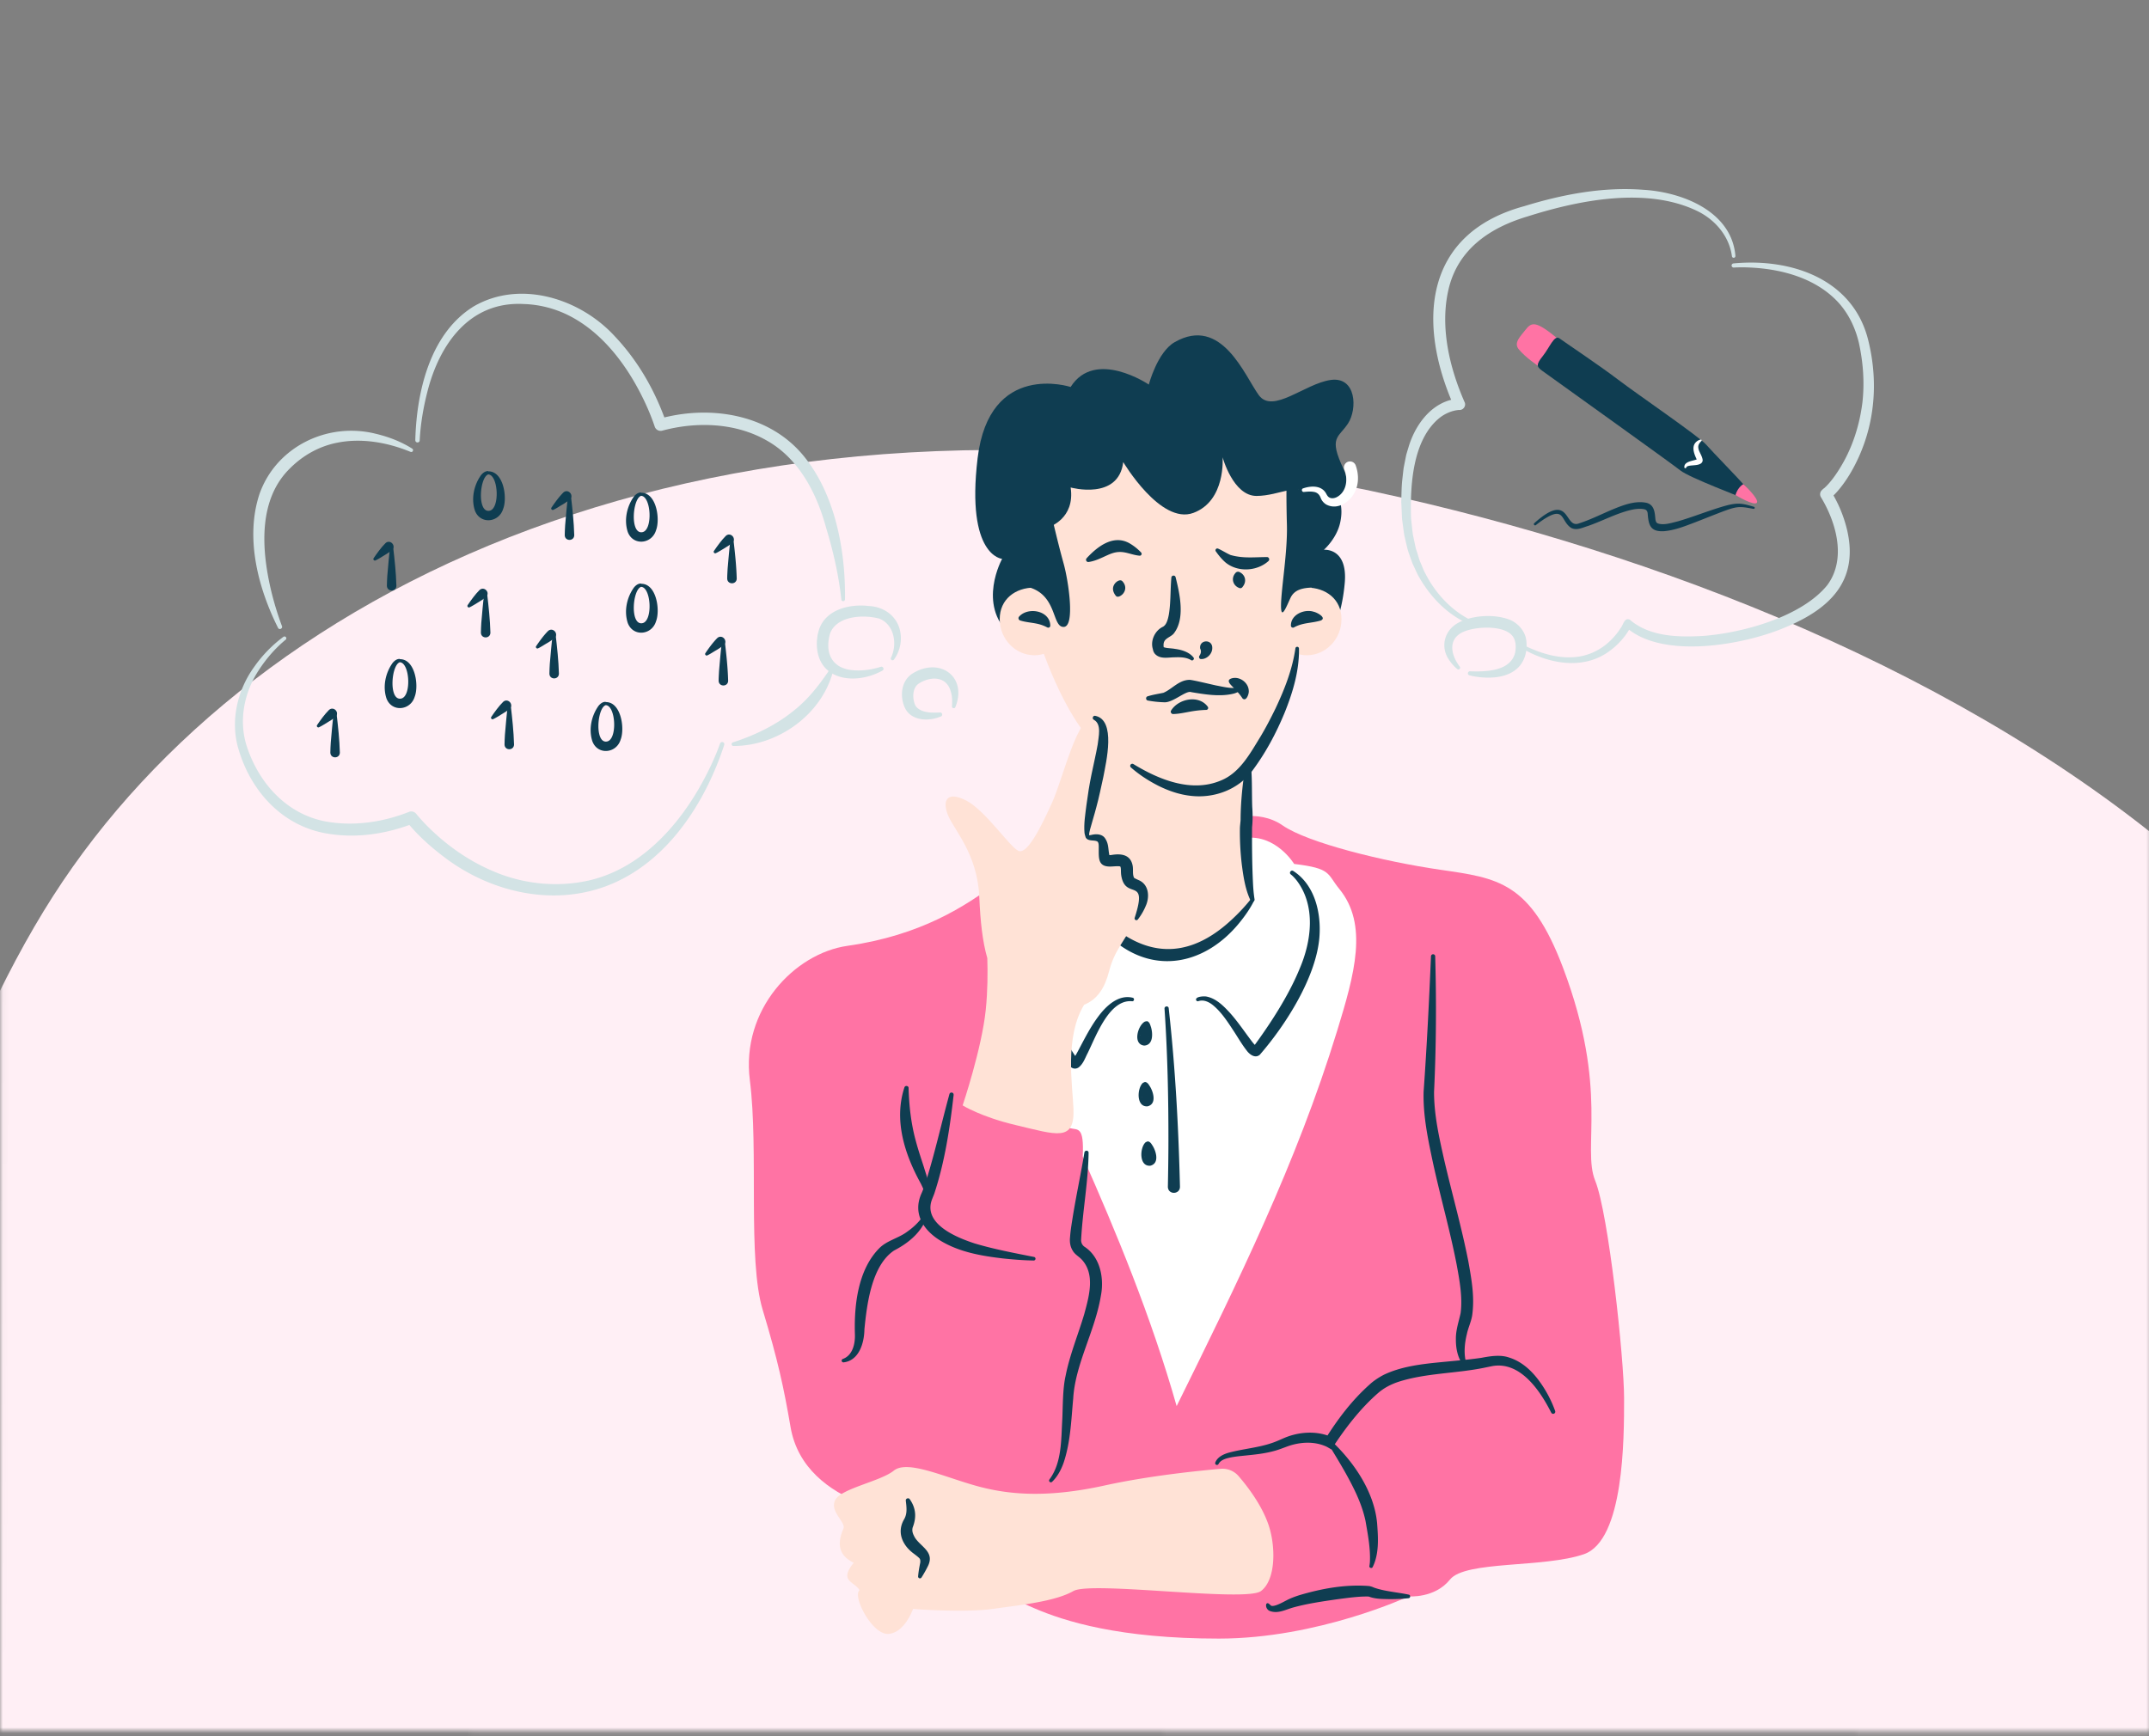 <svg width="375" height="303" fill="none" xmlns="http://www.w3.org/2000/svg"><rect width="100%" height="100%" fill="#808080" stroke="none"/><mask id="a" style="mask-type:alpha" maskUnits="userSpaceOnUse" x="0" y="0" width="376" height="303"><path fill="#0F3D51" d="m.168 0 375.438.208-.167 302.053L0 302.053z"/></mask><g mask="url(#a)"><path d="M244.612 86.865c-117.044-26.73-200.239 14.711-235.36 69.552-35.12 54.841-64.461 185.657 9.439 255.175 55.294 52.011 151.001 58.647 201.511 57.499 50.509-1.147 178.106-41.047 209.863-168.383 31.757-127.337-87.279-191.423-185.453-213.843Z" fill="#FFEFF5"/></g><g clip-path="url(#b)"><path d="M126.38 129.999c-3.609 11.104-11.239 22.415-23.159 25.467-8.915 2.29-18.508-.377-25.714-5.875-2.431-1.83-4.663-3.842-6.588-6.223l1.29.331c-4.705 1.83-9.829 2.642-14.853 1.834-7.92-1.192-13.554-7.312-15.736-14.773-1.473-4.86-.22-10.263 2.7-14.313a22.879 22.879 0 0 1 5.133-5.295.323.323 0 0 1 .448.066.313.313 0 0 1-.054.435c-1.822 1.499-3.419 3.353-4.7 5.337-2.577 3.921-3.536 8.852-2.063 13.332 2.216 6.707 7.377 12.218 14.596 13.195 4.563.654 9.384-.104 13.662-1.801.465-.199.991-.05 1.29.331.855 1.056 1.884 2.12 2.892 3.068 3.103 2.915 6.713 5.354 10.638 6.993 5.206 2.219 11.098 2.811 16.624 1.565 8.493-1.954 14.936-8.719 19.172-16.052 1.435-2.501 2.721-5.142 3.696-7.85a.38.38 0 0 1 .726.224v.004ZM48.519 109.59c-3.498-6.984-5.78-15.758-3.224-23.409 2.93-8.24 11.895-12.566 20.259-10.475 2.26.534 4.422 1.362 6.38 2.6.316.211.067.708-.294.563-4.062-1.677-8.588-2.439-12.762-1.606-3.128.6-5.982 2.194-8.227 4.434-5.622 5.44-5.028 14.156-3.381 21.215a53.145 53.145 0 0 0 1.929 6.356c.187.422-.456.753-.684.322h.004ZM145.299 117.41c-2.074 7.44-9.654 12.814-17.325 12.794-.365-.013-.423-.547-.067-.634 3.817-1.238 7.468-2.989 10.572-5.507 2.468-1.941 4.356-4.334 6.128-6.955.219-.377.825-.116.692.306v-.004ZM72.469 76.848c.211-8.397 2.539-18.66 10.198-23.372 8.119-4.716 18.603-1.358 24.615 5.22 4.09 4.327 7.049 9.528 8.998 15.134l-1.344-.7a21.185 21.185 0 0 1 1.689-.43c8.356-1.843 17.815-.063 23.495 6.736 5.638 6.77 7.439 16.64 7.331 25.177a.32.32 0 0 1-.639.021c-.461-4.29-1.436-8.504-2.689-12.628-1.643-5.995-4.75-11.987-10.339-15.125-5.435-3.105-12.23-3.325-18.192-1.722a1.088 1.088 0 0 1-1.344-.7c-.872-2.604-2.096-5.22-3.469-7.627-2.759-4.794-6.526-9.237-11.505-11.758a18.82 18.82 0 0 0-7.924-2.012c-9.434-.489-14.703 7.055-16.79 15.39-.701 2.74-1.174 5.58-1.324 8.404 0 .489-.759.497-.759-.008h-.008Z" fill="#D3E3E5"/><path d="M153.998 117.04c-4.995 2.753-11.841 1.623-11.442-5.267l.116-.969c.087-.314.166-.662.265-.969 1.224-3.519 5.406-4.459 8.713-4.057 2.722.128 5.066 1.9 5.481 4.691a6.303 6.303 0 0 1-1.137 4.654.307.307 0 0 1-.527-.307c1.178-2.397.564-5.846-2.033-6.84-2.73-.745-7.389-.521-8.576 2.559-1.07 3.693.531 6.418 4.568 6.476 1.411.049 2.875-.178 4.269-.626.407-.145.677.452.295.659l.008-.004ZM164.19 125.048c-2.066.887-5.157.837-6.277-1.486-.938-2.004-.677-4.732 1.311-6.003 4.729-2.948 9.641.525 7.484 5.866-.137.315-.622.191-.593-.149.074-.919.045-1.821-.212-2.608-.767-2.72-3.551-2.629-5.501-1.408-1.241.75-1.203 2.642-.718 3.776.083.211.266.414.44.563 1.037.849 2.535.816 3.871.758.419-.066.585.542.191.696l.004-.005Z" fill="#D3E3E5"/><path d="M68.595 95.408c.265 2.273.514 4.546.576 6.832-.016 1.089-1.622 1.105-1.66.012 0-.575.042-1.147.071-1.722.154-1.71.282-3.416.506-5.122.034-.286.473-.282.507 0Z" fill="#0F3D51"/><path d="M65.186 97.442c.606-.89 1.332-1.896 2.083-2.645.8-.737 1.925.434 1.145 1.196-.432.377-.917.683-1.42.977-.435.257-1.011.642-1.472.849-.224.108-.469-.166-.336-.373v-.004ZM85 103.596c.266 2.273.515 4.546.578 6.831-.017 1.089-1.623 1.106-1.66.013 0-.576.041-1.147.07-1.723.154-1.71.283-3.416.507-5.121.033-.286.473-.282.506 0Z" fill="#0F3D51"/><path d="M81.596 105.63c.606-.89 1.328-1.897 2.083-2.646.8-.737 1.925.435 1.145 1.197-.431.376-.917.683-1.419.977-.436.256-1.012.641-1.473.848-.224.108-.469-.165-.336-.372v-.004ZM89.122 123.115c.265 2.273.514 4.546.577 6.832-.017 1.089-1.623 1.105-1.66.012 0-.575.042-1.147.07-1.722.154-1.71.283-3.416.507-5.122.033-.286.473-.281.506 0Z" fill="#0F3D51"/><path d="M85.717 125.145c.606-.89 1.328-1.896 2.083-2.645.8-.737 1.925.434 1.145 1.196-.431.377-.917.687-1.419.977-.435.257-1.012.642-1.473.849-.224.108-.468-.166-.336-.373v-.004ZM58.727 124.529c.266 2.273.515 4.546.577 6.832-.017 1.089-1.622 1.105-1.66.012 0-.575.042-1.147.071-1.722.154-1.71.282-3.416.506-5.122.033-.286.473-.281.506 0Z" fill="#0F3D51"/><path d="M55.323 126.563c.605-.89 1.327-1.896 2.082-2.645.801-.737 1.925.434 1.145 1.196-.431.377-.916.687-1.418.977-.436.257-1.013.642-1.473.849-.224.108-.47-.166-.336-.373v-.004ZM96.954 110.752c.266 2.273.514 4.546.577 6.831-.017 1.089-1.623 1.106-1.66.013 0-.576.042-1.147.07-1.723.154-1.71.283-3.415.507-5.121.033-.286.473-.282.506 0Z" fill="#0F3D51"/><path d="M93.55 112.786c.605-.89 1.327-1.896 2.082-2.646.8-.737 1.925.435 1.145 1.197a9.22 9.22 0 0 1-1.419.977c-.436.252-1.012.642-1.473.849-.224.107-.469-.166-.336-.373v-.004ZM126.485 111.985c.266 2.273.515 4.546.577 6.831-.017 1.089-1.622 1.106-1.66.013 0-.576.042-1.147.071-1.723.153-1.71.282-3.416.506-5.121.033-.282.473-.282.506 0Z" fill="#0F3D51"/><path d="M123.081 114.016c.601-.89 1.331-1.896 2.082-2.645.801-.737 1.925.434 1.145 1.196a9.06 9.06 0 0 1-1.419.977c-.435.253-1.012.642-1.472.849-.224.108-.469-.165-.336-.372v-.005ZM127.981 94.15c.266 2.273.515 4.546.577 6.832-.017 1.089-1.622 1.105-1.66.012 0-.575.042-1.147.071-1.722.153-1.71.282-3.416.506-5.122.033-.285.473-.281.506 0Z" fill="#0F3D51"/><path d="M124.573 96.177c.605-.89 1.327-1.893 2.082-2.646.801-.737 1.925.435 1.146 1.196-.432.377-.917.688-1.419.978-.436.256-1.013.641-1.473.848-.224.108-.469-.165-.336-.372v-.004ZM99.63 86.578c.265 2.273.514 4.546.576 6.832-.016 1.089-1.622 1.105-1.66.012 0-.575.042-1.147.071-1.722.154-1.71.282-3.416.507-5.122.033-.281.473-.281.506 0Z" fill="#0F3D51"/><path d="M96.221 88.61c.606-.89 1.328-1.896 2.083-2.645.8-.737 1.925.434 1.145 1.196a9.161 9.161 0 0 1-1.419.977c-.436.253-1.012.642-1.473.849-.224.108-.469-.166-.336-.373v-.004ZM85.197 82.803c-1.48.476-1.954 6.562.125 6.355 1.966-.161 1.668-6.285-.125-6.355Zm0-.534c2.668-.054 3.37 4.587 2.602 6.554-.739 2.439-4.046 2.74-4.942.253-.664-2.087-.145-4.43 1.087-6.153.303-.368.722-.716 1.253-.7v.046ZM69.764 115.588c-1.477.476-1.954 6.562.124 6.355 1.967-.161 1.668-6.285-.124-6.355Zm0-.534c2.667-.054 3.368 4.587 2.6 6.554-.738 2.439-4.044 2.741-4.94.253-.664-2.087-.146-4.431 1.087-6.153.303-.368.722-.716 1.253-.7v.046ZM105.697 123.076c-1.481.476-1.954 6.563.125 6.356 1.966-.162 1.667-6.285-.125-6.356Zm0-.534c2.668-.054 3.369 4.588 2.602 6.554-.739 2.439-4.046 2.741-4.942.253-.664-2.087-.145-4.43 1.087-6.153.303-.368.722-.716 1.253-.699v.045ZM111.873 86.541c-1.481.476-1.954 6.563.124 6.356 1.967-.162 1.668-6.285-.124-6.356Zm0-.534c2.668-.054 3.369 4.588 2.601 6.554-.738 2.439-4.045 2.741-4.941.253-.664-2.087-.145-4.43 1.087-6.153.303-.368.722-.716 1.253-.7v.046ZM111.873 102.428c-1.481.476-1.954 6.562.124 6.355 1.967-.161 1.668-6.285-.124-6.355Zm0-.534c2.668-.054 3.369 4.587 2.601 6.554-.738 2.439-4.045 2.741-4.941.252-.664-2.086-.145-4.43 1.087-6.152.303-.369.722-.716 1.253-.7v.046Z" fill="#0F3D51"/><path d="M256.557 117.168c2.78.095 7.065-.004 7.841-3.288.191-1.014.129-2.277-.606-3.035-1.643-1.776-6.493-1.507-8.579-.496-2.593 1.271-2.029 3.987-.478 6.011.1.137.071.332-.07.431a.305.305 0 0 1-.378-.017 7.571 7.571 0 0 1-1.452-1.635c-1.497-2.203-.829-5.002 1.477-6.351 2.386-1.391 6.248-1.656 8.9-.704 1.589.522 3.007 2.107 3.136 3.813.183 1.644-.212 3.366-1.39 4.579-1.132 1.151-2.709 1.619-4.236 1.756a13.433 13.433 0 0 1-4.29-.356.36.36 0 0 1 .129-.708h-.004Z" fill="#D3E3E5"/><path d="M256.883 109.138c-4.161-1.603-7.368-4.96-9.476-8.811-.22-.451-.747-1.598-.958-2.053-.27-.82-.627-1.669-.847-2.501-.137-.514-.394-1.71-.522-2.199-.154-.832-.295-2.136-.424-2.977l-.136-2.997c.037-1.168.041-2.576.165-3.735.059-.55.187-1.714.258-2.24.091-.455.344-1.755.444-2.231.137-.489.29-.978.435-1.466 1.058-3.445 3.44-6.968 7.103-8.066.606-.157 1.07-.277 1.743-.29l-.913 1.43c-6.518-14.604-5.365-30.238 12.218-35.016 6.717-2.066 13.774-3.411 20.84-2.857 6.779.41 15.375 3.776 16.014 11.527a.304.304 0 0 1-.605.066c-.453-3.386-2.764-6.181-5.742-7.738-8.871-4.484-20.852-2.09-29.93.795-6.593 1.962-12.181 5.747-13.795 12.781-1.498 6.509.17 13.593 2.817 19.63.319.641-.236 1.428-.942 1.366-.099-.008-.415.041-.539.058-1.029.182-2.058.666-2.875 1.312-4.738 3.814-5.166 11.83-4.987 17.551.099.803.203 2.037.323 2.836.1.505.337 1.59.44 2.091.079.447.291.932.403 1.362.116.332.29 1.023.452 1.35.162.348.643 1.61.863 1.95 1.805 3.573 4.742 6.72 8.418 8.389a.36.36 0 1 1-.241.679l-.004.004ZM302.491 45.978c10.036-.956 20.885 2.688 23.52 13.423 1.805 7.283 1.178 14.852-2.24 21.588-.843 1.665-1.855 3.28-3.079 4.695-.456.526-1 1.098-1.622 1.458l.398-1.47a23.002 23.002 0 0 1 2.838 6.782c2.112 8.976-3.062 13.87-10.862 17.083-7.227 3.068-21.632 5.647-27.876-.228l1.175-.219a12.717 12.717 0 0 1-3.651 4.368c-4.709 3.681-11.041 2.414-15.799-.468a.304.304 0 0 1-.112-.414.312.312 0 0 1 .406-.12c3.112 1.581 6.63 2.708 10.128 2.116a10.116 10.116 0 0 0 4.584-2.124 11.919 11.919 0 0 0 2.527-2.861c.456-.563.61-1.814 1.556-1.445 3.48 3.03 8.571 3.113 12.994 2.84 6.874-.563 17.01-3.341 21.478-8.844 3.369-4.534 1.61-10.868-1.091-15.344a.99.99 0 0 1 .158-1.246c.07-.075.311-.302.415-.356a9.97 9.97 0 0 0 .829-.845c.726-.82 1.411-1.826 1.979-2.766 2.108-3.436 3.365-7.398 3.855-11.394.381-3.47.12-6.968-.631-10.38-.66-2.782-1.954-5.395-3.97-7.428-3.734-3.747-9.107-5.295-14.297-5.643-1.179-.078-2.382-.107-3.548-.037a.36.36 0 0 1-.058-.72h-.004Z" fill="#D3E3E5"/><path d="M267.735 91.311c6.41-5.738 5.145 1.093 7.825.033 2.153-.695 4.128-1.734 6.269-2.604 1.638-.65 3.464-1.316 5.277-1.018 1.606.256 1.651 1.739 1.767 2.952.063.314.117.525.378.67 1.058.39 2.41-.082 3.543-.351 2.61-.758 5.136-1.78 7.758-2.563.88-.257 1.797-.514 2.772-.522.987 0 1.871.306 2.742.55a.187.187 0 0 1 .129.224.188.188 0 0 1-.208.133c-.871-.145-1.767-.365-2.638-.294-.851.066-1.689.38-2.535.687-1.689.633-3.377 1.325-5.078 1.98-1.764.666-3.469 1.365-5.411 1.531-2.41.116-2.659-1.16-2.812-3.163-.067-.394-.245-.609-.631-.68-.71-.132-1.423-.053-2.141.096-2.634.596-5.012 1.917-7.596 2.816-.946.281-2.004.869-2.988.347-1.705-1.126-1.178-3.44-3.933-1.987-.771.414-1.506.944-2.215 1.503-.195.17-.498-.137-.282-.331l.008-.009Z" fill="#0F3D51"/><path d="M268.356 63.831s-2.141-1.42-3.336-2.869c-.942-1.138.307-2.252 1.141-3.35 1.128-1.486 1.883-1.598 5.642 1.479 0 0-.726.555-1.377 1.83-1.228 2.405-2.066 2.91-2.066 2.91h-.004Z" fill="#FF73A4"/><path d="M269.071 64.683c6.991 5.026 22.458 16.093 24.125 17.41 1.668 1.316 10.501 4.591 12.082 5.333 1.585.74 1.925.397-.32-2.108-2.24-2.5-5.945-6.252-7.244-7.722-1.298-1.47-12.064-8.819-15.388-11.357-3.323-2.534-9.334-6.537-10.218-7.191-.884-.65-1.718 1.627-2.871 3.072-1.154 1.445-1.158 1.846-.17 2.559l.004.004Z" fill="#0F3D51"/><path d="M293.918 81.58c-.087-1.113 1.685-1.126 2.29-1.453-.033 0-.095.17-.083.182 0 .02-.008-.025-.024-.07-.37-.795-1.005-2.149-.208-3.014.249-.27.552-.43.859-.505a.154.154 0 0 1 .187.111.157.157 0 0 1-.046.15c-.373.355-.622.74-.527 1.237.066.613.66 1.313.747 2.058.037.8-1.017.894-1.539.932-.399.045-.793.041-1.133.186a.31.31 0 0 0-.187.211c-.054.166-.307.145-.34-.02l.004-.005Z" fill="#fff"/><path d="M304.222 84.5s-.955.468-1.386 1.913c0 0 3.336 1.987 3.746 1.32.411-.666-2.36-3.233-2.36-3.233ZM213.978 143.111s5.477-2.074 9.833.953c4.356 3.026 17.541 6.293 27.544 7.746 9.999 1.454 15.716 2.058 21.404 17.125 8.053 21.331 3.261 31.371 5.597 37.126 2.332 5.755 5.049 31.036 5.049 38.025 0 6.989 0 24.743-6.999 27.177-6.999 2.431-20.711 1.102-23.379 4.426-2.667 3.325-7.219 2.944-7.219 2.944s-15.782 7.366-33.116 7.366-26.876-2.994-32.273-5.325c-5.394-2.326-15.729-6.984-17.728-11.642-2-4.658-2.282-4.269-2.282-4.269s-19.985-1.246-22.458-15.692c-1.157-6.761-2.191-11.597-4.858-20.437-2.668-8.839-.681-27.798-2.245-40.107-1.564-12.309 7.783-22.122 17.035-23.443 25.574-3.664 31.088-20.13 40.568-18.259 3.891.77 22.022-3.047 25.527-3.714Z" fill="#FF73A4"/><path d="M177.706 150.838c-1.975-.046-4.892 1.929-5.577 5.68-.684 3.751.656 8.48 2.108 12.007 4.07 9.875 8.543 19.692 12.467 28.386 1.398.348 2.49-.397 2.232 4.961 5.742 12.955 11.941 27.889 16.388 43.548 10.704-21.704 20.91-42.377 28.009-65.505 3.058-9.953 5.46-18.548.365-24.771-2.178-2.663-1.311-3.569-7.87-4.352 0 0-3.17-5.229-8.592-4.529-2.598.335-21.815-2.654-31.415-1.412-4.925.637-8.124 5.987-8.124 5.987h.009Z" fill="#fff"/><path d="M213.008 256.369a3.696 3.696 0 0 1 3.115 1.259c1.511 1.747 3.963 4.919 5.178 8.355 1.34 3.784 1.386 9.726-1.261 11.717-2.651 1.992-29.606-1.788-32.734 0-3.129 1.789-8.995 2.418-14.111 3.122-5.115.7-13.869 0-13.869 0s-1.44 4.157-4.29 4.36c-2.85.203-6.348-6.637-5.041-7.631-.946-1.561-3.655-1.561-1.02-4.782-1.477-.774-3.452-2.12-1.805-5.941.498-1.155-2.444-2.973-1.427-5.006 1.02-2.033 7.899-3.254 10.226-5.138 2.328-1.884 8.443.965 14.148 2.588 5.705 1.627 12.5 2.235 22.657 0 7.75-1.706 16.516-2.584 20.238-2.907l-.004.004Z" fill="#FFE2D6"/><path d="M250.441 166.899c.224 7.9.179 15.804-.199 23.699 0 4.062.909 8.024 1.805 12.007 1.365 5.867 3.02 11.655 4.186 17.593.544 3.088 1.112 6.111.672 9.319-.157 1.114-.693 2.182-.925 3.284-.419 1.689-.602 3.56-.083 5.237a.305.305 0 0 1-.207.381.307.307 0 0 1-.332-.107c-1.033-1.354-1.324-3.023-1.307-4.638-.013-1.556.502-2.985.825-4.479.366-2.783-.195-5.797-.713-8.596-1.137-5.838-2.792-11.634-4.087-17.542-.863-4.075-1.775-8.281-1.655-12.508.56-7.871.954-15.754 1.286-23.646a.37.37 0 0 1 .739.004l-.005-.008Z" fill="#0F3D51"/><path d="M270.679 246.548c-1.958-3.887-5.464-9.067-10.397-8.086l-1.51.311c-4.904.969-10.044.89-14.774 2.418-1.319.443-2.535 1.076-3.589 2.008-3.157 2.77-5.808 6.26-8.082 9.783l-.767-.443c-2.112-1.014-4.622-.886-6.809-.12-.809.294-1.659.642-2.497.853-1.734.472-3.498.63-5.207.804-.855.086-1.701.173-2.506.351-.792.178-1.585.452-1.904 1.094a.311.311 0 0 1-.419.136.308.308 0 0 1-.15-.389c.37-.948 1.361-1.416 2.249-1.689 2.489-.688 5.136-.874 7.53-1.685.793-.249 1.581-.63 2.344-.953 2.473-1.018 5.39-1.242 7.916-.227.125.053.22.091.382.178l-1.27.331c2.199-3.511 4.66-6.794 7.817-9.606.676-.625 1.56-1.2 2.398-1.643 2.958-1.429 6.368-1.859 9.555-2.178 2.535-.253 5.003-.439 7.488-.799 1.552-.294 3.332-.592 4.863-.054 2.124.658 3.8 2.173 5.095 3.883a20.61 20.61 0 0 1 2.941 5.453c.137.452-.485.7-.689.265l-.008.004ZM221.673 280.133c.357.58 2.236-.518 2.747-.77.742-.398 1.535-.692 2.327-.944 3.937-1.164 8.007-1.909 12.115-1.598.224.029.589.124.842.256 1.9.688 4.111.82 6.115 1.247.345.058.341.583-.02.621-1.071.124-2.137.161-3.216.169-1.257-.037-2.518.013-3.746-.455-1.705-.05-3.693.24-5.477.472-2.559.373-5.123.733-7.6 1.412-1.382.364-2.772 1.209-4.249.608-.394-.207-.643-.641-.568-1.097a.27.27 0 0 1 .299-.232c.103 0 .356.249.435.307l-.004.004Z" fill="#0F3D51"/><path d="M232.303 251.477c3.95 3.689 7.518 8.923 8.008 14.438.182 2.529.373 5.27-.789 7.618-.166.281-.63.107-.564-.211a5.82 5.82 0 0 0 .091-.729c.108-2.372-.365-4.799-.767-7.134-.639-3.014-2.029-5.755-3.539-8.467-.95-1.685-1.975-3.358-3-5.035-.236-.347.241-.774.56-.48ZM189.959 201.21c-.058 5.039-1.058 10.26-1.307 15.265 0 .464.237.911.631 1.155 2.767 1.839 3.41 5.573 2.813 8.567-1.017 6.152-4.473 11.883-4.821 17.907-.349 3.714-.457 7.593-1.672 11.199-.432 1.222-1.062 2.418-2.008 3.329a.314.314 0 0 1-.44-.004.315.315 0 0 1-.021-.414c2.182-2.931 2.025-6.981 2.236-10.487.104-2.286.067-5.358.573-7.569.722-3.693 2.211-7.262 3.257-10.794.834-3.084 1.983-7.001-.502-9.593-.486-.493-1.133-.828-1.486-1.445-.464-.708-.58-1.565-.489-2.389.095-1.308.315-2.534.51-3.776.602-3.681 1.394-7.341 1.996-11.009.062-.41.726-.431.734.058h-.004ZM166.412 191.087c-.668 5.83-1.531 11.668-3.385 17.27-.125.335-.366.894-.473 1.217-1.316 4.12 4.389 6.426 7.505 7.448 3.377 1.011 6.912 1.677 10.384 2.365.17.033.282.198.249.368a.316.316 0 0 1-.311.253c-1.813-.029-3.605-.174-5.406-.365-3.643-.43-7.397-1.068-10.629-2.956-3.149-1.822-5.195-4.857-3.502-8.488.249-.563.457-1.196.664-1.78 1.614-5.068 2.751-10.305 4.17-15.456.112-.422.767-.331.726.128l.008-.004Z" fill="#0F3D51"/><path d="M161.611 212.734c-1.013 2.555-3.224 4.298-5.589 5.527-3.921 2.6-4.755 9.395-5.182 13.779-.033 2.323-.913 5.437-3.638 5.747-.395.017-.457-.53-.075-.617 1.659-.637 2.103-2.612 2.058-4.231-.17-5.006.498-11.229 4.186-15.009 1.377-1.441 3.448-1.793 5.003-3.002.975-.679 1.888-1.544 2.569-2.496.215-.385.833-.133.672.302h-.004ZM158.547 189.898c.099 3.197.435 6.256 1.282 9.316.402 1.511.908 2.998 1.406 4.538.461 1.59 1.224 3.3.838 5.006-.083.319-.585.277-.614-.05-.083-.716-.431-1.42-.78-2.136-2.804-5.072-4.746-11.03-2.858-16.777.124-.389.726-.306.73.103h-.004ZM158.754 261.675c1.099 1.573 1.191 3.179.506 4.935-.166.658.058 1.167.411 1.793 1.037 1.594 3.423 2.475 2.286 4.873a20.679 20.679 0 0 1-1.158 2.066.326.326 0 0 1-.448.091.32.32 0 0 1-.141-.29c.066-.791.203-1.569.361-2.339.046-.257.042-.601-.095-.77-.158-.224-.851-.733-1.108-.928-.515-.389-1.083-.923-1.494-1.581-.9-1.4-.946-2.961-.074-4.402.543-.993.394-2.045.265-3.175-.066-.394.473-.605.689-.269v-.004ZM225.66 152.01c3.796 2.427 4.912 7.362 4.576 11.573-.56 6.968-5.883 15.323-10.41 20.523-.846.696-1.825-.111-2.298-.77-.817-1.047-1.481-2.202-2.182-3.279-1.087-1.652-2.195-3.407-3.722-4.645-.743-.584-1.635-.973-2.506-.671a.313.313 0 0 1-.398-.19c-.174-.655 1.477-.708 1.892-.597 1.655.356 2.908 1.636 3.987 2.803 1.415 1.574 2.58 3.337 3.792 4.927.24.319.585.746.863.948.033.038.083 0-.162-.029a.64.64 0 0 0-.402.137c2.9-3.946 6.136-8.86 8.102-13.675 2.087-4.853 2.842-10.976-.527-15.394-.307-.389-.664-.774-1.024-1.056-.353-.269.033-.841.419-.6v-.005ZM181.326 152.635c-3.207 2.819-3.713 7.593-3.02 11.584 1.302 6.319 4.601 12.144 7.816 17.7.626 1.031 1.261 2.071 1.946 3.027a.68.68 0 0 0-.432-.207c-.253-.017-.361.074-.386.087.365-.41.731-1.139 1.05-1.731 1.025-1.933 2.041-3.958 3.427-5.776 1.34-1.784 3.477-3.784 5.925-3.175.369.087.277.662-.112.613-3.988-.369-6.274 6.09-7.755 9.079-.452.853-.726 1.793-1.547 2.46-.739.497-1.419.078-1.838-.568a66.454 66.454 0 0 1-8.144-14.648c-2.1-5.217-3.129-11.668.174-16.624.672-.96 1.452-1.817 2.506-2.446a.37.37 0 0 1 .39.625ZM203.939 175.984c1.153 10.347 1.713 20.743 1.966 31.144 0 1.383-2.041 1.449-2.112.049.05-2.604.092-5.212.096-7.821.012-7.767-.154-15.551-.681-23.302-.037-.459.668-.559.735-.074l-.004.004ZM200.181 199.221c.531-.041.772.493 1.004.841.593 1.006 1.133 2.997-.444 3.399-1.975.186-1.871-3.048-.888-4.037a.528.528 0 0 1 .332-.145l-.008-.058h.004Zm.083.675c.095.012.158-.037.182-.037.03-.013.042 0 .059.012.087.124.132.286.203.431.191.434.369 1.039.572 1.457.009.021.013.004-.025-.045-.34-.51-1.286-.439-1.53.157-.029.079-.013.066-.009.062.187-.605.233-1.354.295-1.992.058-.033.116.058.257.017l-.008-.058.004-.004ZM200.058 178.219c.536.062.652.666.793 1.06.328 1.109.406 3.134-1.191 3.213-2.012-.22-1.149-3.395.046-4.141a.527.527 0 0 1 .352-.074v-.058Zm-.049.679c.124.041.174-.042.228.029.037.078.075.381.095.472.087.505.104 1.089.212 1.565 0 .021.012.012-.013-.05-.219-.584-1.153-.729-1.531-.207-.041.066-.024.054-.016.05.324-.547.548-1.271.763-1.884.063-.017.108.095.262.079l.004-.058-.004.004ZM199.705 188.856c.531-.038.772.492 1.004.844.589 1.006 1.129 3.002-.448 3.395-1.975.183-1.867-3.051-.879-4.041a.532.532 0 0 1 .336-.144l-.009-.058-.004.004Zm.079.675c.091.012.158-.038.183-.038.029-.012.041 0 .058.013.087.124.133.285.203.434.191.435.365 1.04.568 1.458.009.021.013.004-.024-.046-.341-.509-1.282-.439-1.531.154-.029.078-.013.066-.009.057.187-.604.237-1.353.299-1.991.058-.033.116.058.257.017l-.008-.058h.004ZM229.644 78.492c1.435 6.058 5.397 7.304 4.219 12.715-.61 2.808-2.846 4.754-2.846 4.754s4.203-.423 3.638 5.837c-.568 6.261-2.481 8.935-2.481 8.935l-11.558-3.983-1.78-26.792 10.808-1.47v.004Z" fill="#0F3D51"/><path d="M218.567 157.058c-1.174-3.424-1.215-12.223-1.116-12.988.133-1.031.108-2.075.079-3.114-.046-1.71.353-6.923.307-8.637l-28.465-5.415c1.693-1.375-.154 6.914-.096 7.386.44 3.627.083 6.877-.041 10.529-.125 3.652 2.112 9.138-.544 11.696 0 0 6.02 10.21 15.027 10.21 9.008 0 14.849-9.667 14.849-9.667Z" fill="#FFE2D6"/><path d="M189.01 156.33c7.517 9.643 16.52 13.166 26.187 3.937a31.815 31.815 0 0 0 3.103-3.366.312.312 0 0 1 .531.323c-.721 1.437-1.638 2.729-2.655 3.962-5.787 7.014-14.517 9.055-21.823 2.961-1.261-1.023-2.381-2.191-3.385-3.433-.988-1.258-1.884-2.563-2.593-4.007a.363.363 0 0 1 .17-.493.375.375 0 0 1 .469.12l-.004-.004Z" fill="#0F3D51"/><path d="M218.217 157.172c-.917-1.959-1.232-4.074-1.51-6.178a48.067 48.067 0 0 1-.344-6.289c0-.542.087-1.064.12-1.581.008-3.607.465-7.254 1.041-10.798.029-.357.573-.381.623-.017.41 2.865.269 5.685.365 8.521.087 1.155.099 2.389-.025 3.552-.029 3.155 0 6.376.149 9.54.046 1.022.12 2.037.282 3.026.075.406-.518.605-.701.224Z" fill="#0F3D51"/><path d="M226.652 85.815s-.822 3.279 0 8.475c.821 5.196 4.057 6.016.771 17.497-3.286 11.481-7.621 26.792-18.578 26.246-10.957-.547-17.118 1.747-17.118 1.747s-.137-5.49-.137-9.345c-6.14-5.349-10.393-19.066-10.393-19.066l-1.498-15.34 1.498-15.348 16.94-6.787 24.951 2.746 3.568 9.17-.004.005Z" fill="#FFE2D6"/><path d="M213.339 79.799s1.834 6.761 5.916 6.761c4.083 0 7.945-2.704 9.169.046 1.224 2.749 8.671.844 6.02-4.753-2.651-5.602-.896-5.391.776-7.925 1.672-2.538 1.469-8.244-3.02-7.61-4.489.633-10.094 5.987-12.538 2.654-2.448-3.333-6.46-13.965-14.687-9.25-3.029 1.735-4.506 7.4-4.506 7.4s-9.364-6.34-13.645.421c0 0-14.197-4.662-16.235 12.455-2.041 17.12 4.282 17.542 4.282 17.542s-4.423 7.962 1.39 13.204c6.111 5.511 4.394-1.317 6.31-7.188 2.568-7.879.432-11.555.432-11.555s4.642-1.42 3.825-6.915c0 0 8.364 2.323 9.177-4.438 0 0 6.506 10.988 12.227 8.877 5.721-2.112 5.111-9.722 5.111-9.722l-.004-.004Z" fill="#0F3D51"/><path d="M182.568 113.953c-.688.282-1.269.414-2.053.414-3.348 0-6.066-2.836-6.066-6.302 0-3.465 2.714-5.51 6.066-5.51 1.34 0 2.825.998 2.825.998" fill="#FFE2D6"/><path d="M177.84 107.612c1.593-1.756 5.41-1.031 5.435 1.598a.351.351 0 0 1-.361.343c-.071 0-.133-.029-.195-.058-1.174-.612-2.037-.691-3.286-.886-.427-.07-.921-.153-1.419-.314-.286-.083-.386-.468-.174-.679v-.004Z" fill="#0F3D51"/><path d="M225.971 113.953c.689.282 1.269.414 2.054.414 3.348 0 6.065-2.836 6.065-6.302 0-3.465-2.713-5.51-6.065-5.51-1.34 0-2.826.998-2.826.998" fill="#FFE2D6"/><path d="M197.804 133.376c4.46 2.72 10.102 5.006 15.209 2.865 3.353-1.345 5.137-4.753 6.966-7.709.946-1.59 1.797-3.234 2.606-4.894 1.572-3.337 2.941-6.807 3.464-10.475a.31.31 0 0 1 .353-.269.31.31 0 0 1 .269.298c.067 3.846-1.062 7.614-2.481 11.15-1.473 3.565-3.252 6.927-5.563 10.053-2.444 3.382-6.717 4.997-10.841 4.509-2.017-.22-3.9-.887-5.639-1.748-1.734-.882-3.343-1.925-4.8-3.204a.372.372 0 0 1-.033-.522.372.372 0 0 1 .486-.058l.004.004ZM230.461 108.31c-1.677.489-3.079.336-4.643 1.184-.228.149-.552-.008-.552-.285-.045-1.942 2.357-2.973 4-2.427.506.096 2.323 1.04 1.199 1.528h-.004ZM228.867 102.558c-1.452.066-2.966.306-3.667 1.78-.697 1.47-1.701 4.17-1.66 1.226.042-2.944 1.154-9.279 1.025-13.978-.129-4.695-.062-7.602-.062-7.602l4.364 3.002 1.104 12.015-1.104 3.553v.004ZM183.265 88.934s1.153 5.163 2.34 9.435c.85 3.056 2.037 11.03 0 11.055-2.037.025-1.108-5.349-5.862-6.865-4.755-1.515 3.522-13.625 3.522-13.625ZM211.54 113.085c.029 1.044-.983 2.025-2.008 1.946-.286-.045-.386-.389-.211-.604.265-.402.327-.82.107-1.222-.219-1.581 2.133-1.722 2.112-.12Z" fill="#0F3D51"/><path d="M214.693 118.488c1.419-.63 3.182.567 3.219 2.103.054.53-.452 1.933-1.095 1.308-.523-.811-.979-1.242-1.576-1.871-.233-.311-1.316-1.122-.548-1.536v-.004ZM205.139 100.733c.717 2.848 1.692 7.159-.241 9.734-.382.596-1.394.844-1.705 1.445-.195.343-.179.803-.1 1.172 0 .008-.016-.058-.07-.125-.054-.066-.1-.074-.079-.049.56.256 1.39.211 2.095.347 1.149.154 2.469.535 3.228 1.503.22.265-.137.655-.419.46-.863-.513-1.851-.53-2.888-.493-1.12 0-2.605.402-3.493-.687a1.643 1.643 0 0 1-.303-.898l.046.265c-.552-1.545.327-3.371 1.742-4.021.622-.36.851-1.304 1-2.066.361-2.087.257-4.355.452-6.517.029-.405.631-.468.735-.07ZM189.623 97.427c1.834-1.983 4.593-4.182 7.426-2.629a8.875 8.875 0 0 1 2.075 1.635.332.332 0 0 1-.013.468.329.329 0 0 1-.269.087c-1.237-.112-2.274-.658-3.427-.646-1.091.009-1.871.427-2.971.924-.747.34-1.585.704-2.493.824a.388.388 0 0 1-.324-.659l-.004-.004ZM221.359 97.914c-2.012 1.83-5.435 2.004-7.546.224-.672-.6-1.149-1.197-1.656-1.91a.324.324 0 0 1 .083-.446c.1-.067.22-.07.32-.025.738.323 1.485.824 2.195 1.122.29.074.585.153.879.203 1.817.348 3.543.153 5.439.149.353-.021.548.447.282.679l.004.004ZM216.271 99.84c1.062.485 1.311 1.649.597 2.543-.112.203-.34.34-.564.261-1.149-.377-1.535-1.698-.742-2.6a.584.584 0 0 1 .709-.207v.004ZM195.936 101.54c.548.65.56 1.433.046 2.07-.199.257-.934.837-1.286.36-.523-.658-.668-1.411-.171-2.086.245-.348 1.009-.932 1.407-.344h.004Z" fill="#0F3D51"/><path d="M200.264 121.535c.9-.286 1.838-.423 2.746-.613 1.494-.625 2.705-2.24 4.543-2.261.411-.037 4.211.899 4.697.986 1.236.232 2.613.592 3.833.356.174-.058.374.037.415.223a.314.314 0 0 1-.112.319c-.328.257-.705.402-1.07.509-2.432.609-5.062.141-7.443-.248-.876-.36-3.1 1.784-4.63 1.772a18.644 18.644 0 0 1-2.946-.306c-.382-.062-.407-.638-.037-.737h.004Z" fill="#0F3D51"/><path d="M204.359 124.015c1.278-2.087 4.879-2.791 6.41-.642a.345.345 0 0 1-.099.476.367.367 0 0 1-.216.058 18.41 18.41 0 0 0-2.759.298c-.909.158-1.975.402-2.929.419-.332.049-.589-.327-.411-.613l.004.004Z" fill="#0F3D51"/><path d="M227.399 85.24c1.385-.48 3.29-.563 4.057.994.025.04.083.148.112.186.336.592.979.666 1.614.389 1.743-.84 2.104-3.076 1.415-4.803a1.06 1.06 0 1 1 1.996-.704c.439 1.25.539 2.725.045 4.062-.684 1.975-3.07 3.834-5.207 2.695a2.346 2.346 0 0 1-.95-1.097c-.215-.613-.581-1.03-1.319-1.122-.502-.079-1.066-.029-1.635.025-.377.037-.489-.522-.124-.63l-.004.005Z" fill="#fff"/><path d="M198.284 154.48c-1.087-.435-1.631-.542-1.631-2.712 0-2.169-1.85-1.519-2.937-1.519-1.087 0-.979 0-1.166-2.497-.191-2.497-2.311-1.085-2.747-1.735-.435-.65.216-2.931 1.195-8.14.979-5.208 2.938-11.829 0-12.586-2.937-.758-5.439 10.417-7.393 14.76-1.958 4.339-4.348 9.117-5.871 8.463-1.522-.65-5.762-7.055-9.135-8.79-3.369-1.735-4.24 0-3.153 2.604 1.087 2.604 5.111 6.728 5.439 14.218.186 4.277.551 7.738 1.398 10.69.079 2.501.066 5.76-.27 9.031-.701 6.786-4.033 16.669-4.033 16.669s3.212 2.004 9.207 3.42c7.256 1.718 10.372 3.005 10.131-2.886-.162-4.016-1.568-12.454 1.859-18.098 2.373-.96 3.626-3.018 4.344-5.805.979-3.796 2.597-5.105 4.775-9.228 2.174-4.124 1.087-5.428 0-5.859h-.012Z" fill="#FFE2D6"/><path d="M190.104 145.813c.021-.029.009-.037.067-.041.049-.004.137-.017.224-.033.78-.203 1.858-.228 2.414.538.689.998.544 1.884.76 2.89.029.19.082.397.099.397-.012-.074-.116-.186-.207-.24-.121-.074-.166-.058-.087-.062.153 0 .377-.012.518-.025 1.734-.298 3.435-.112 3.771 1.95.104.737-.058 1.367.212 1.988.004.066.348.231.788.426 1.834.762 1.979 2.931 1.282 4.492a10.349 10.349 0 0 1-1.39 2.389.316.316 0 0 1-.556-.281c2.407-7.378-1.642-2.923-2.348-7.432-.091-.638 0-1.155-.141-1.499-.099-.153-1.166-.046-1.493-.033-2.452.149-2.286-1.366-2.286-3.242 0-.282.008-.497-.042-.758-.046-.14-.066-.265-.199-.364-.502-.269-1.249-.066-1.776-.414-.245-.162-.431-.555-.124-.758a.368.368 0 0 1 .51.104l.004.008Z" fill="#0F3D51"/><path d="M191.087 124.933c3.738.699 1.913 8.131 1.448 10.665-.348 1.557-.792 3.751-1.22 5.271-.332 1.304-.751 2.592-1.095 3.879-.087.34-.203.799-.162 1.097.063.187-.004.423-.224.46-.46.025-.539-.679-.589-.936-.141-1.627.141-3.246.336-4.844.237-1.793.519-3.59.884-5.353.361-1.768.776-3.503 1.079-5.213.145-1.342.734-3.536-.639-4.314-.386-.158-.229-.762.186-.712h-.004Z" fill="#0F3D51"/></g><defs><clipPath id="b"><path fill="#fff" d="M41 33h286v253H41z"/></clipPath></defs></svg>